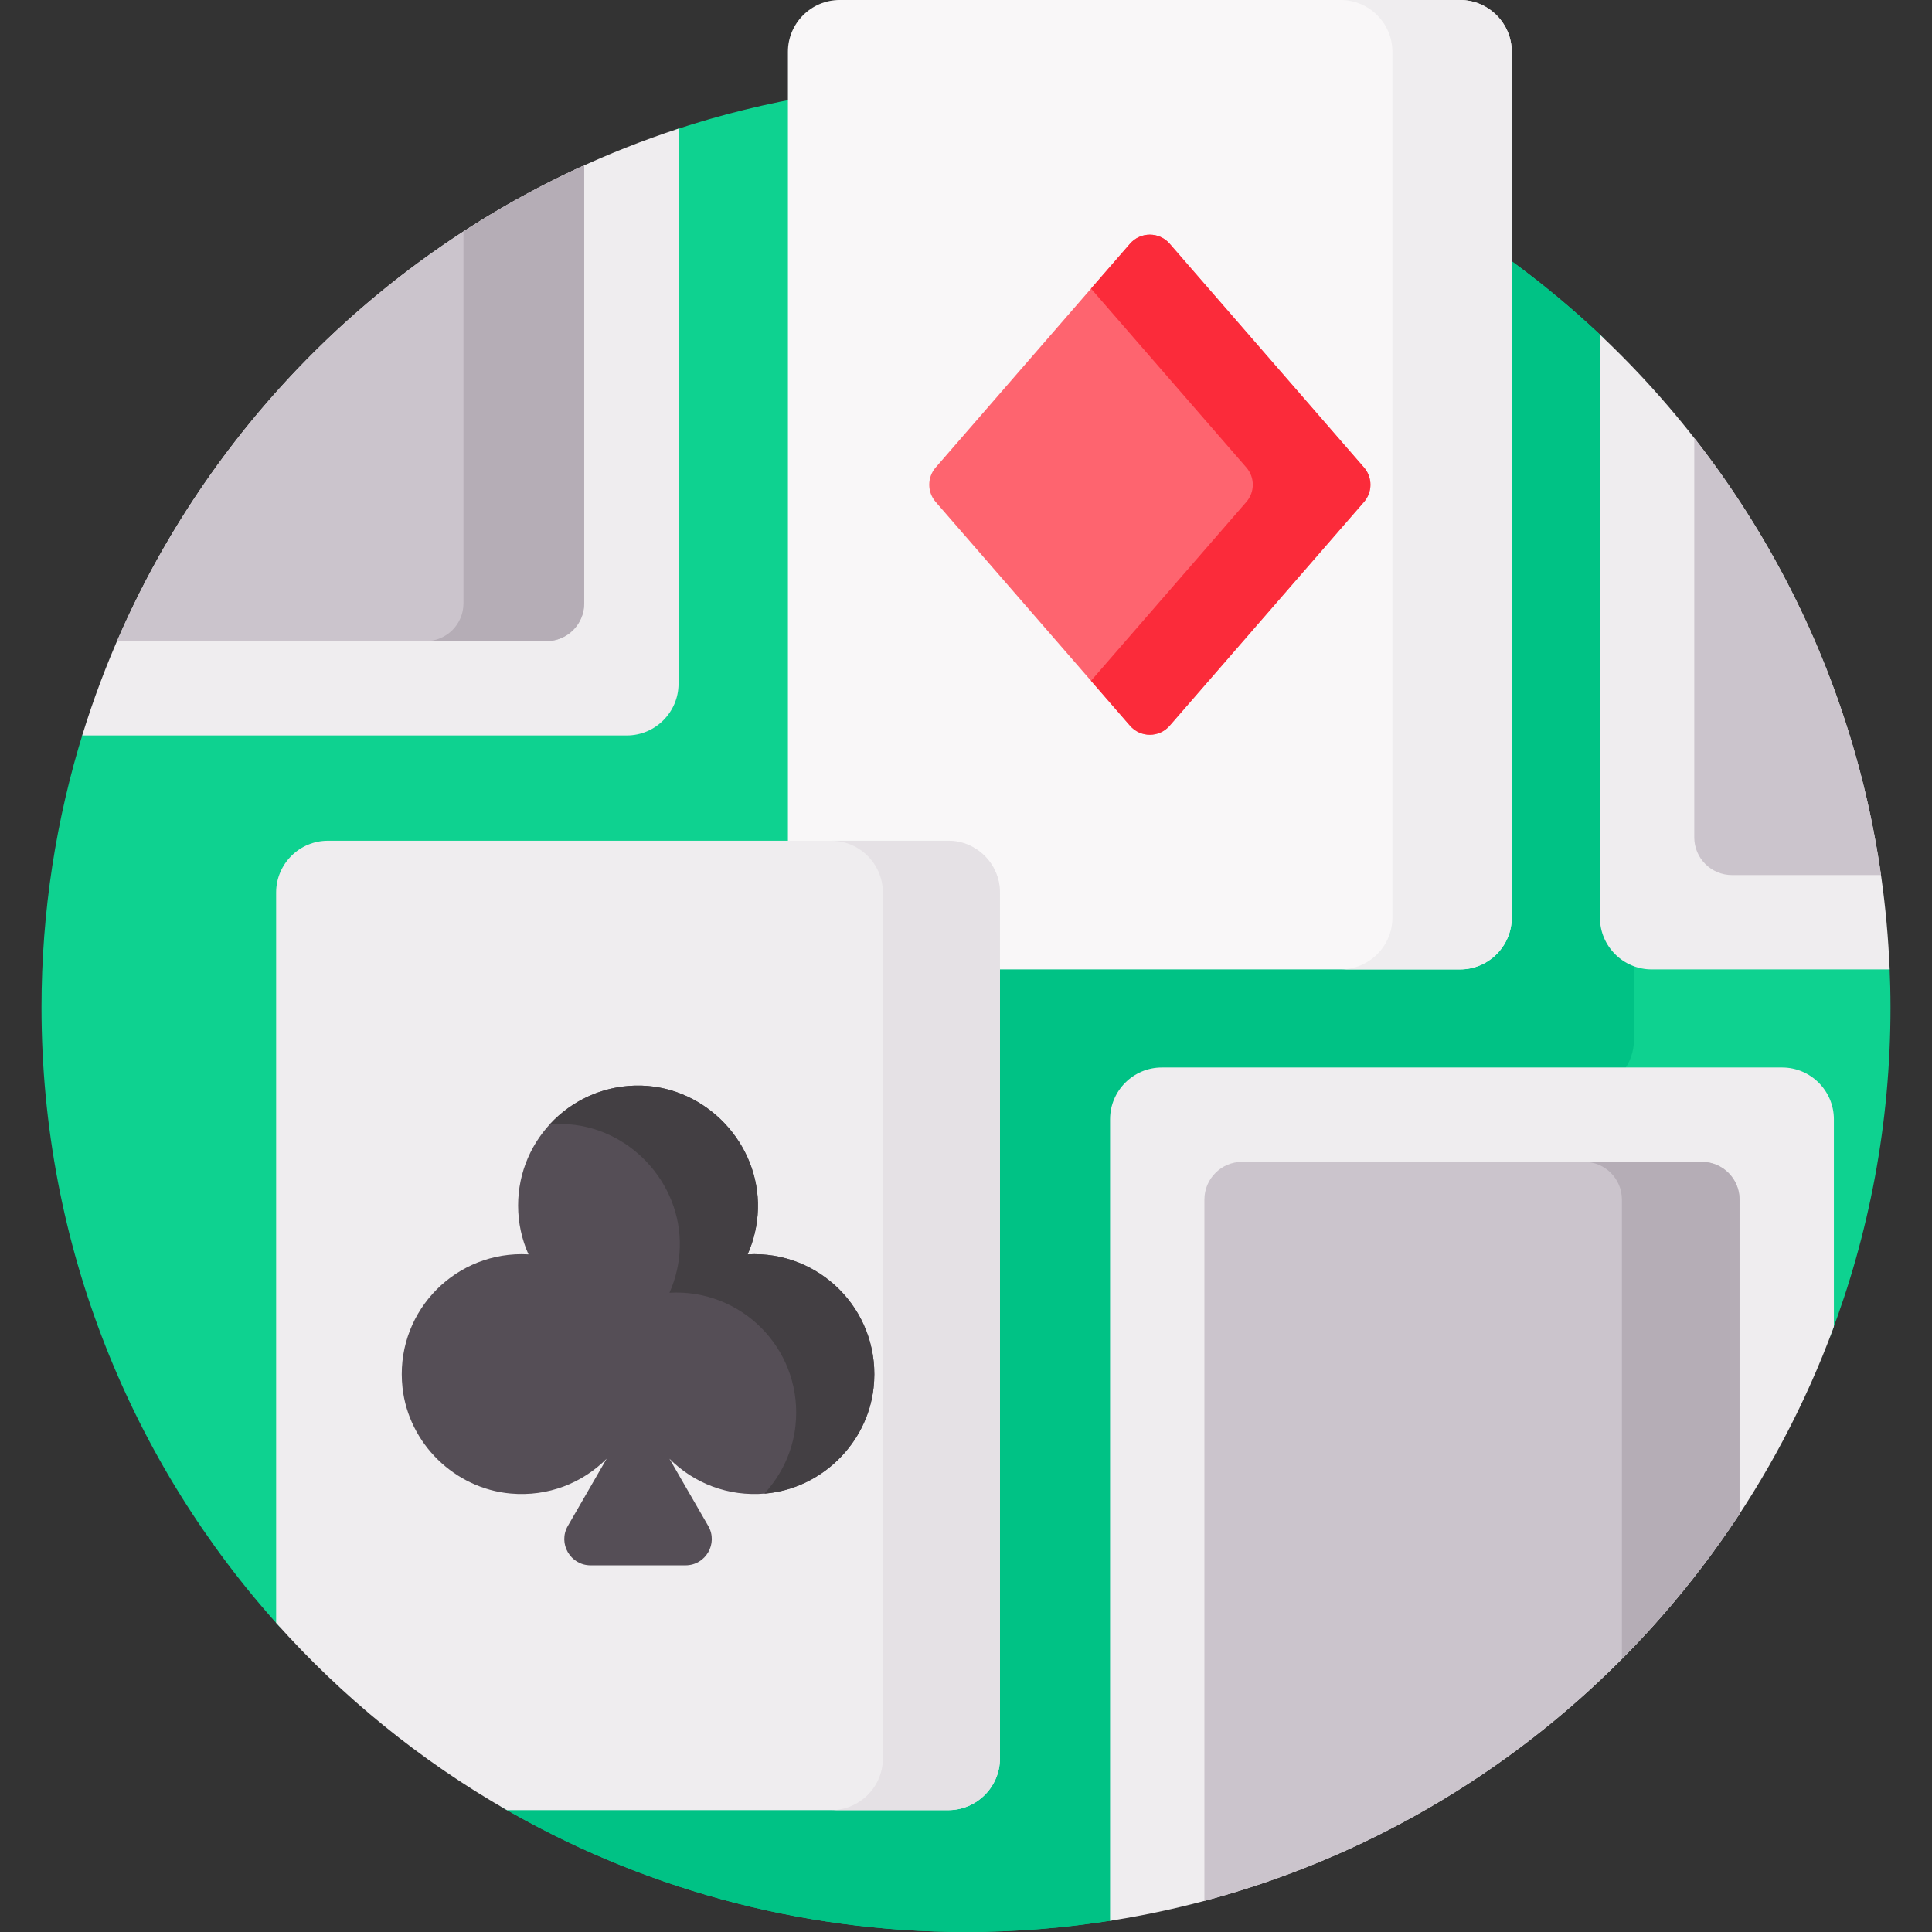 <svg id="Capa_1" enable-background="new 0 0 512 512" height="512" viewBox="0 0 512 512" width="512" xmlns="http://www.w3.org/2000/svg"><rect x="0" y="0" width="512" height="512" fill="#333333" stroke="none"/><g><path d="m437.701 255.903c-7.004 0-12.701-5.697-12.701-12.701v-153.583c-43.961-41.897-103.477-67.619-169-67.619-26.968 0-52.912 4.37-77.179 12.418v146.783c0 7.004-5.698 12.702-12.702 12.702h-144.026c-7.207 23.086-11.093 47.637-11.093 73.097 0 63.173 23.915 120.757 63.179 164.205v-194.696c0-7.004 5.698-12.701 12.702-12.701h164.418c7.004 0 12.701 5.697 12.701 12.701v229.501c0 7.004-5.697 12.701-12.701 12.701h-118.652c36.23 21.155 78.372 33.289 123.353 33.289 13.337 0 26.42-1.082 39.179-3.132v-212.264c0-7.004 5.698-12.701 12.702-12.701h164.418c7.004 0 12.701 5.697 12.701 12.701v57.616c10.328-27.099 16-56.495 16-87.221 0-3.72-.097-7.417-.261-11.097h-63.038z" fill="#0ed290"/><path d="m425 243.202v-153.572c-7.961-7.587-16.447-14.625-25.372-21.093v174.665c0 7.004-5.698 12.701-12.702 12.701h-122.926v210.107c0 7.004-5.697 12.701-12.701 12.701h-118.656c36.231 21.156 78.375 33.289 123.357 33.289 13.337 0 26.421-1.079 39.179-3.134v-212.262c0-7.004 5.698-12.701 12.702-12.701h122.28c1.779-2.312 2.851-5.192 2.851-8.318v-20.59c-4.688-1.87-8.012-6.446-8.012-11.793z" fill="#00c285"/><g><g><path d="m386.926 0h-164.418c-7.536 0-13.702 6.166-13.702 13.701v210.106h42.492c7.004 0 12.701 5.697 12.701 12.701v20.395h122.926c7.536 0 13.702-6.166 13.702-13.702v-229.5c.001-7.535-6.165-13.701-13.701-13.701z" fill="#f9f7f8"/><path d="m500.777 256.903c-2.687-66.234-31.658-125.689-76.777-168.215v154.514c0 7.536 6.166 13.702 13.702 13.702h63.075z" fill="#efedef"/><path d="m449 116.073v105.83c0 5.523 4.477 10 10 10h39.487c-6.212-43.296-23.73-82.939-49.487-115.83z" fill="#cbc4cc"/><path d="m386.926 0h-31.628c7.536 0 13.702 6.166 13.702 13.701v229.5c0 7.536-6.166 13.702-13.702 13.702h31.628c7.536 0 13.702-6.166 13.702-13.702v-229.5c0-7.535-6.166-13.701-13.702-13.701z" fill="#efedef"/><path d="m299.464 192.319-51.502-59.306c-2.273-2.617-2.273-6.507 0-9.124l51.502-59.306c2.774-3.194 7.733-3.194 10.507 0l51.502 59.306c2.273 2.617 2.273 6.507 0 9.124l-51.502 59.306c-2.775 3.195-7.733 3.195-10.507 0z" fill="#fe646f"/><path d="m361.473 123.89-51.503-59.306c-2.774-3.194-7.733-3.194-10.506 0l-10.335 11.901 41.167 47.405c2.272 2.617 2.272 6.507 0 9.124l-41.167 47.405 10.335 11.901c2.774 3.194 7.733 3.194 10.506 0l51.502-59.306c2.273-2.617 2.273-6.508.001-9.124z" fill="#fb2b3a"/></g></g><g><path d="m251.298 222.808h-164.418c-7.536 0-13.702 6.166-13.702 13.701v193.57c17.536 19.645 38.18 36.453 61.175 49.632h116.944c7.536 0 13.702-6.166 13.702-13.701v-229.5c.001-7.537-6.165-13.702-13.701-13.702z" fill="#efedef"/><path d="m251.298 222.808h-31.031c7.536 0 13.701 6.166 13.701 13.701v229.5c0 7.536-6.166 13.701-13.701 13.701h31.031c7.536 0 13.702-6.166 13.702-13.701v-229.5c0-7.536-6.166-13.701-13.702-13.701z" fill="#e5e1e5"/><path d="m199.924 332.365c-.604 0-1.203.023-1.8.056 1.649-3.693 2.615-7.757 2.736-12.033.488-17.274-13.61-32.215-30.884-32.686-17.959-.489-32.672 13.923-32.672 31.772 0 4.611.983 8.992 2.749 12.947-.596-.033-1.195-.056-1.8-.056-18.745 0-33.701 16.228-31.584 35.401 1.632 14.783 13.819 26.697 28.631 28.034 9.959.899 19.073-2.803 25.465-9.218l-10.282 17.809c-2.678 4.638.67 10.436 6.025 10.436h25.158c5.356 0 8.704-5.798 6.025-10.436l-10.282-17.809c6.392 6.416 15.506 10.117 25.465 9.218 14.812-1.337 27-13.251 28.631-28.034 2.12-19.173-12.836-35.401-31.581-35.401z" fill="#554e56"/><g><path d="m199.924 332.365c-.604 0-1.203.023-1.8.056 1.649-3.693 2.615-7.757 2.736-12.033.488-17.274-13.61-32.215-30.884-32.686-9.619-.262-18.303 3.754-24.297 10.279 1.18-.099 2.376-.14 3.589-.107 17.274.471 31.372 15.412 30.884 32.686-.121 4.276-1.087 8.34-2.736 12.033.596-.033 1.195-.056 1.8-.056 18.745 0 33.701 16.228 31.584 35.401-.754 6.826-3.761 13.037-8.235 17.881.104-.008.207-.01.312-.019 14.812-1.337 27-13.251 28.631-28.034 2.117-19.173-12.839-35.401-31.584-35.401z" fill="#433f43"/></g></g><g><g><g><path d="m486 351.59v-54.986c0-7.536-6.166-13.702-13.701-13.702h-164.419c-7.536 0-13.701 6.166-13.701 13.702v212.428c88.694-13.878 161.613-75.333 191.821-157.442z" fill="#efedef"/><path d="m461 401.183v-83.28c0-5.523-4.477-10-10-10h-121.821c-5.523 0-10 4.477-10 10v185.856c58.977-15.698 109.2-52.841 141.821-102.576z" fill="#cbc4cc"/><g><path d="m451 307.903h-31.179c5.523 0 10 4.477 10 10v121.725c11.631-11.711 22.09-24.588 31.179-38.445v-83.28c0-5.523-4.477-10-10-10z" fill="#b5adb6"/></g></g></g><g><g><path d="m21.789 194.903h144.331c7.536 0 13.701-6.166 13.701-13.702v-147.107c-75.386 24.642-134.677 84.85-158.032 160.809z" fill="#efedef"/><path d="m31.011 169.903h113.81c5.523 0 10-4.477 10-10v-116.096c-55.336 25.125-99.667 70.228-123.81 126.096z" fill="#cbc4cc"/><path d="m122.821 61.349v98.554c0 5.523-4.477 10-10 10h32c5.523 0 10-4.477 10-10v-116.096c-11.141 5.059-21.829 10.936-32 17.542z" fill="#b5adb6"/></g></g></g></g></svg>